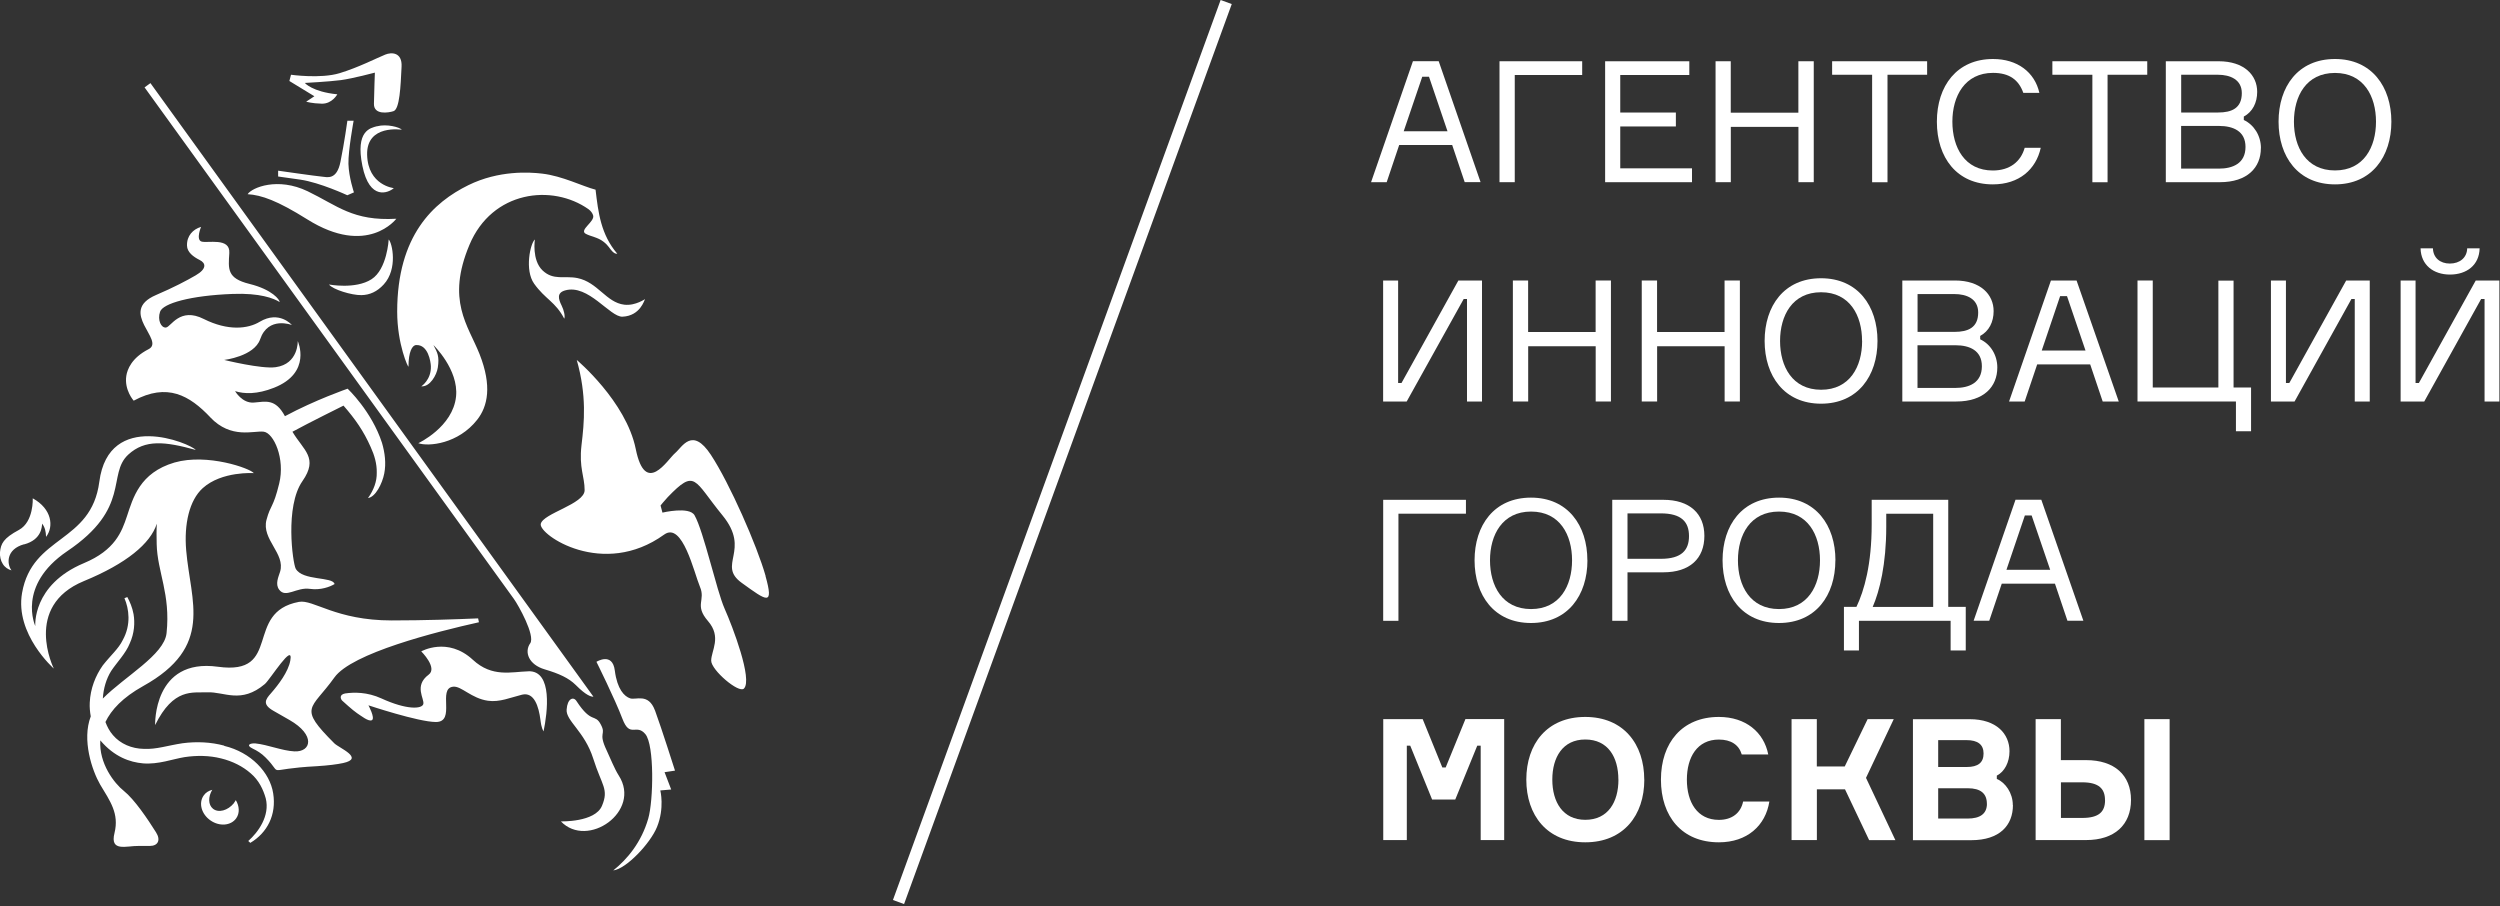 <svg xmlns="http://www.w3.org/2000/svg" width="400" height="145"><rect width="100%" height="100%" fill="#333333" stroke="none"/><g fill="#fff"><path d="M37.43 128.5c-.98 1.2-2.47 1.6-3.35.9-.78-.63-.8-1.9-.12-3.03-.56.14-1.06.44-1.38.92-.84 1.2-.35 2.98 1.1 3.98 1.43 1 3.28.85 4.12-.35.58-.83.5-1.95-.07-2.9-.08.16-.2.3-.3.46zM86.8 43.26c-1.73-1.66-1.22-4.94-1.22-4.94-.73.6-1.67 4.9-.12 7.07 1.8 2.52 3.4 2.87 4.82 5.6.17-.38-.05-1.36-.42-2.1-.55-1.1-.77-2.04.54-2.42 3.72-1.08 7.18 4.28 9.2 4.2 2.85-.13 3.5-2.68 3.6-2.8.13-.13-1.48 1.1-3.32.88-2.9-.35-4.23-3.6-7.5-4.26-2.07-.42-3.83.44-5.58-1.23zm-1.98 59.68c-.96 1.4-.23 3.4 2.34 4.16 2.3.68 3.83 1.38 4.96 2.5 1.66 1.67 2.43 1.88 2.83 1.87L24.07 13.3l-.94.68s40.9 56.65 59.1 81.86c.68.94 3.45 5.85 2.6 7.1zm-.27 4.47c-2.7.07-5.8 1.03-8.9-1.85-4.04-3.73-8.25-1.34-8.25-1.34s2.66 2.64 1.18 3.73c-2.4 1.78-.63 3.87-.85 4.7-.22.8-2.64.96-6.7-.9-2.3-1.05-4.4-1-5.8-.8-1.05.2-.7.94-.47 1.16 0 0 1.7 1.56 2.37 2 .53.33 1.9 1.46 2.4 1.1.5-.36-.58-2.36-.58-2.36s8 2.67 10.8 2.67c3.24 0 .2-5.4 2.76-5.65 1.3-.14 2.9 1.87 5.56 2.25 1.85.27 3.63-.52 5.45-.97 1.95-.48 2.68 1.9 2.95 4.03.05.33.12 1.2.5 1.84.63-3.04 1.48-9.7-2.4-9.62zm20.24 6.25c-1.06-2.84-3.08-1.6-3.98-1.93-.9-.3-2.06-1.43-2.44-4.44-.38-3.02-2.94-1.4-2.94-1.4s2.96 5.95 4.16 9.12c1.2 3.16 2.2.7 3.66 2.44 1.47 1.74 1.3 10.65.47 13.52-1.1 3.8-3.33 6.48-5.6 8.3 2.07-.25 5.92-4.3 7-6.95 1.24-3.04.53-5.85.53-5.85l1.74-.15-1.06-2.77 1.67-.25s-2.16-6.8-3.2-9.63zm-68.92 5.64c-2.13-.57-4.4-.68-6.67-.38-2.33.35-4.2 1-6.17.9-1.95-.03-3.77-.8-4.96-2.2-.54-.62-.92-1.34-1.2-2.1.94-1.96 2.76-3.92 6.02-5.74 11.38-6.32 7.6-13.46 6.9-21.72-.36-4.2.5-8.02 2.65-9.96 3.05-2.75 8.17-2.4 8.17-2.4-.58-.76-7.44-3.2-12.68-1.7-5.6 1.64-6.65 5.7-7.62 8.6-.83 2.5-1.92 5.43-6.88 7.5-8.34 3.5-7.78 10.07-7.78 10.07S2.64 93.7 10.74 88.2c10.3-6.94 6.34-12.27 9.78-15.46 2.7-2.48 5.9-2.1 10.8-.75-.87-1.05-13.92-6.5-15.43 5.1-1.3 9.87-10.73 8.5-12.36 17.78-1.16 6.6 5.08 12.1 5.08 12.1s-4.98-9.97 4.82-14c6.8-2.8 10.65-6 11.66-9.18-.06 1-.05 2.1-.02 3.27.1 4.47 2.24 7.96 1.58 14.24-.36 3.47-6.68 6.92-10.2 10.47.1-1.6.54-3.14 1.34-4.42.9-1.36 2.35-2.82 2.98-4.43.73-1.6.83-3.28.6-4.65-.2-1.1-.6-2-1-2.74-.16.07-.3.13-.46.18.72 1.68 1.1 4.22-.27 6.7-.68 1.4-1.9 2.4-3.2 4.06-1.16 1.64-1.98 3.7-2.08 5.95-.04.72.03 1.46.16 2.2-1.44 3.76.2 8.64 1.5 10.9 1.6 2.67 3.07 4.64 2.3 7.76-.78 3.1 1.94 2.03 3.86 2.07.6 0 1.22 0 1.8 0 1.26 0 1.78-.9 1-2.15-1.34-2.14-3.47-5.3-5.17-6.66-1.52-1.2-4-4.4-3.76-8.08 2.24 2.65 4.75 3.5 6.84 3.68 2.45.2 4.76-.7 6.64-1 1.97-.3 4-.26 5.82.2 1.83.44 3.5 1.28 4.77 2.4 1.3 1.1 2 2.58 2.4 4 .7 2.8-1.23 5.44-2.8 6.82.1.1.22.2.33.3 2.73-1.63 4.2-4.5 3.66-7.92-.52-3.36-3.56-6.58-7.84-7.6zm-2.23-52.53c3.35 3.53 6.95 2.1 8.55 2.3 1.6.2 3.46 4.3 2.48 8.3-.97 3.98-1.36 3.3-2.03 5.8-.83 3.15 3.07 5.4 2.17 8.32-.25.8-.82 1.96-.14 2.86 1.06 1.42 2.77-.45 4.93-.13 1.7.24 3.2-.33 3.93-.77-.26-1.23-5.13-.48-6.22-2.47-.47-.9-1.75-9.96 1.08-14 2.6-3.73.18-4.9-1.6-7.9 2.44-1.34 8.17-4.18 8.17-4.18 1.88 2.16 3.2 4.03 4.35 6.63.6 1.3 1 2.68.97 4.08.04 1.42-.5 2.82-1.4 4.08 1.2-.17 2.28-2.3 2.6-3.93.32-1.64.1-3.33-.36-4.9-1.64-5.05-5.5-8.67-5.5-8.67s-5.2 1.8-10.03 4.4c-1.53-2.85-3.06-2.34-4.96-2.18-1.88.16-3.02-1.83-3.02-1.83 1.47.46 3.5.54 6.23-.54 6.13-2.42 3.8-7.47 3.8-7.47s.14 3.66-3.53 4.18c-2.27.32-8.24-1.16-8.24-1.16s4.78-.56 5.75-3.3C42.9 50.53 46.7 52 46.7 52s-2.02-2.38-5.14-.52c-1.9 1.15-5.07 1.5-8.95-.44-3.86-1.96-5.26 1.28-6.05 1.36-.78.1-1.4-1.2-.95-2.52.44-1.34 4.9-2.6 11.6-2.85 4.4-.17 6.58.7 7.54 1.3 0-.36-1.18-2-4.82-2.9-3.64-.9-3.4-2.37-3.24-4.94.17-2.56-3.56-1.53-4.47-1.85-.9-.33-.05-2.34-.05-2.34-1.3.38-2.3 1.44-2.25 3 .02 1.06 1.03 1.8 2.03 2.3 1 .5 1.17 1.4-.63 2.45-1.46.85-3.55 1.95-6.35 3.15-6.23 2.67 1.55 7.27-1.2 8.67-2.73 1.4-3.4 3.25-3.56 4.26-.35 2.28 1.18 3.98 1.18 3.98 5.36-2.9 8.93-.86 12.27 2.67zm31.72-8.16c0-2.28.58-3.38 1.22-3.4 1.92-.1 2.33 2.65 2.36 3.38.08 2.18-1.53 3.22-1.53 3.22 1.38.12 2.46-1.8 2.64-3 .27-1.8-.06-2.4-.7-3.6 0 0 4.05 3.9 3.62 8.22-.5 4.9-6.04 7.48-6.04 7.48 1.64.58 6.4.1 9.42-3.75 1.68-2.14 2.4-5.38.38-10.5-1.84-4.64-5.36-8.57-1.62-17.48 3.63-8.68 13.26-9.8 19.06-5.7.37.28.6.6.72.94.38 1.03-2.33 2.38-1.15 3 .82.43 1.9.54 2.8 1.24.85.64 1.02 1.18 1.45 1.58.32.3.46.36.78.36-2.62-3.06-3.05-6.56-3.48-10.25-2.06-.53-5.32-2.2-8.54-2.57-2.02-.24-6.92-.56-11.82 1.85-5.53 2.72-11.38 8-11.38 20.23 0 5.27 1.8 9.08 1.8 8.78zM3.87 87.1c2.83-.77 2.83-2.88 2.87-3.32.46.6.6 1.26.63 2.12 1.26-1.63.95-4.47-2.13-6.17 0 0 .18 3.74-2.2 5.05C.53 86.12.13 87 0 88.35c-.05.65.1 1.34.44 1.87.32.54.87.9 1.4 1.04-.76-1-.9-3.38 2.02-4.18zM63.42 35c-6.98.4-9.42-2.1-14.2-4.4-4.78-2.3-8.9-.6-9.6.47 2.22.14 4.74 1.02 9.53 4.02 9.66 6.06 14.27-.1 14.27-.1zM60.3 20.2c-1 .28-3.47.67-2.32 6.33 1.15 5.67 4.2 4.3 5.03 3.57 0 0-4.15-.43-4.27-5.34-.12-4.92 5.56-4 5.56-4-.35-.4-2.4-.98-4-.55zm62.2 71.97c-1.38-4.88-5.76-14.84-8.76-19.4-3-4.54-4.55-1.27-5.75-.25-1.2 1.03-4.73 6.95-6.27-.68-1.55-7.63-9.44-14.25-9.44-14.25 1.62 5.74 1.2 9.95.76 13.64-.42 3.68.5 4.97.5 7.2 0 2.23-6.67 3.7-7.02 5.4-.34 1.72 9.95 8.77 19.75 1.7 2.94-2.12 4.78 6.12 5.72 8.35.95 2.22-.94 2.9 1.28 5.48 2.24 2.57.52 4.74.52 6.35 0 1.5 4.43 5.28 5.24 4.46 1.42-1.43-1.8-9.88-3.1-12.8-1.28-2.9-3.34-12.35-4.8-14.92-.83-1.47-5.14-.43-5.14-.43l-.3-1.14s.6-.76 1.15-1.34c4.47-4.63 4.12-2.75 8.76 2.92 4.62 5.66-.95 7.9 3.08 10.8 4.04 2.92 5.16 3.78 3.8-1.1zM49 16.27s.86.28 2.5.32c1.65.02 2.47-1.5 2.47-1.5-4.02-.4-5.2-1.82-5.2-1.82s3.83-.2 5.76-.45c1.93-.26 5.45-1.2 5.45-1.2s-.12 3.15-.15 5c-.02 1.82 2.34 1.42 3.12 1.17 1-.3 1.15-3.97 1.3-7.1.13-2.35-1.62-2.37-2.62-1.95-1.47.6-4.28 2.05-7.3 2.97-3.03.92-7.77.25-7.77.25l-.26 1 4 2.44-1.3.86zm6.57 14.97l1.06-.46s-.82-2.42-.88-4.56c-.05-2.15.83-6.9.83-6.9h-1s-.48 3.5-1.1 6.54c-.6 3.06-2.2 2.46-2.98 2.4-.78-.06-7-.95-7-.95v.93s.4.05 3.54.5c3.16.46 7.53 2.5 7.53 2.5zm3.87 13.44c-2.57 1.65-6.8.84-6.8.84.58.8 3.64 1.73 5.18 1.7 1.34-.02 2.52-.56 3.57-1.7 2.3-2.5 1.36-6.68.8-7.2 0 0-.25 4.76-2.75 6.36zm-5.94 74.26c-5.9-5.9-3.75-5.3 0-10.54 2.77-3.9 16.3-7.32 23.13-8.84l-.13-.62c-3.45.15-8.64.33-13.84.33-8.93 0-12.53-3.4-14.83-2.97-8.87 1.66-2.56 11.82-12.96 10.38-10.4-1.44-10.05 9.33-10.05 9.33 2.95-5.98 6-5.14 8.35-5.24 2.72-.12 5.38 1.9 9.2-1.32.83-.7 4.63-6.84 4.08-3.77-.32 1.8-1.87 3.84-3.1 5.25-.9 1-1.4 1.77.4 2.8.63.36 1.48.84 2.57 1.47 4.2 2.4 3.5 5.16.77 5.02-1.95-.1-4.26-1.07-6.2-1.27-.78-.08-1.68.25-.43.84.64.3 1.38.75 2.02 1.4 3.1 3.08-.6 1.86 8.24 1.4 1.88-.12 3.22-.3 4.17-.5 3.5-.76-.63-2.4-1.4-3.16zM99 124.08c-.7-1.1-1.3-2.66-1.95-4.05-1.4-2.95-.02-2.38-.9-4.07-.97-1.88-1.46-.04-3.92-3.8-.48-.75-1.45-.42-1.57 1.38-.13 1.8 2.88 3.48 4.26 7.84 1.38 4.36 2.52 4.86 1.4 7.54-1.1 2.67-6.58 2.5-6.58 2.5 4.26 4.45 12.95-1.6 9.26-7.34z"/><path d="M196.2.32l-52.44 144"/><path d="M142.87 144L195.3 0l1.78.65-52.43 144z"/><path d="M224.6 21h7l-2.96-8.72h-1.08l-2.96 8.7zm7.75 2.2h-8.48l-2 5.95h-2.5l6.7-19.36h4.12l6.7 19.35h-2.54l-2-5.94z"/><path d="M242.36 12v17.15h-2.44V9.8h13.23V12h-10.8"/><path d="M270.72 26.92v2.23h-13.9V9.8h13.47V12h-11.05v6h8.9v2.23h-8.9v6.7h11.47"/><path d="M290.2 9.8v19.35h-2.45V20.3h-10.82v8.85h-2.44V9.8h2.43v8.23h10.82V9.8h2.44"/><path d="M308.33 11.96H302v17.2h-2.46v-17.2h-6.4V9.8h15.2v2.16"/><path d="M326.52 23.65c-.76 3.44-3.44 5.85-7.67 5.85-5.75 0-8.95-4.28-8.95-10.03 0-5.75 3.23-10.03 8.98-10.03 3.9 0 6.67 2.1 7.42 5.42h-2.57c-.73-2.06-2.2-3.2-4.85-3.2-4.5 0-6.5 3.72-6.5 7.8 0 4.13 1.97 7.82 6.47 7.82 2.7 0 4.47-1.4 5.1-3.63h2.57"/><path d="M343.55 11.96h-6.34v17.2h-2.43v-17.2h-6.4V9.8h15.18v2.16"/><path d="M359.28 23.5c0-2.5-1.95-3.35-4.23-3.35h-6.07v6.83h6.04c2.2 0 4.26-.82 4.26-3.47zm-10.3-5.5h5.93c2.15 0 3.78-.68 3.78-3.1 0-2.18-1.87-2.94-3.82-2.94h-5.88V18zm12.76 5.7c0 3.1-2.16 5.45-6.56 5.45h-8.65V9.8h8.44c4.12 0 6.18 2.24 6.18 4.9 0 1.73-.74 3.2-2.14 3.95v.55c1.63.76 2.74 2.52 2.74 4.5z"/><path d="M380.16 19.47c0-4.07-1.96-7.8-6.56-7.8-4.62 0-6.57 3.73-6.57 7.8s1.95 7.8 6.57 7.8c4.6 0 6.56-3.73 6.56-7.8zm2.46 0c0 5.58-3.14 10.03-9.02 10.03-5.92 0-9.03-4.45-9.03-10.03 0-5.6 3.1-10.03 9.03-10.03 5.88 0 9.02 4.44 9.02 10.03z"/><path d="M223.7 44.88v16.4h.54l9.1-16.4h3.78v19.36h-2.4v-16.4h-.53l-9.12 16.4h-3.77V44.88h2.4"/><path d="M257.75 44.88v19.36h-2.44V55.4h-10.8v8.84h-2.45V44.88h2.44v8.24h10.8v-8.24h2.45"/><path d="M278.38 44.88v19.36h-2.44V55.4h-10.8v8.84h-2.46V44.88h2.45v8.24h10.8v-8.24h2.45"/><path d="M297.93 54.56c0-4.07-1.95-7.8-6.56-7.8-4.6 0-6.56 3.73-6.56 7.8s1.96 7.8 6.57 7.8c4.6 0 6.56-3.73 6.56-7.8zm2.47 0c0 5.58-3.15 10.03-9.03 10.03-5.9 0-9.03-4.46-9.03-10.04 0-5.6 3.12-10.03 9.03-10.03 5.88 0 9.03 4.44 9.03 10.03z"/><path d="M317.1 58.6c0-2.52-1.95-3.36-4.22-3.36h-6.08v6.83h6.05c2.2 0 4.25-.82 4.25-3.47zm-10.3-5.5h5.94c2.14 0 3.77-.68 3.77-3.1 0-2.2-1.86-2.95-3.8-2.95h-5.9v6.05zm12.77 5.7c0 3.08-2.17 5.44-6.56 5.44h-8.64V44.88h8.43c4.1 0 6.18 2.25 6.18 4.9 0 1.74-.74 3.2-2.15 3.97v.54c1.63.75 2.74 2.5 2.74 4.5z"/><path d="M326.68 56.08h7l-2.96-8.7h-1.1l-2.94 8.7zm7.75 2.22h-8.48l-2 5.94h-2.5l6.7-19.36h4.1L339 64.24h-2.57l-2-5.94z"/><path d="M357.75 64.24H342V44.88h2.44V62h10.5V44.9h2.43V62h2.8V69h-2.42v-4.74"/><path d="M365.75 44.88v16.4h.54l9.1-16.4h3.77v19.36h-2.4v-16.4h-.53l-9.1 16.4h-3.78V44.88h2.4"/><path d="M396.74 39.73c-.06 2.68-2.06 4.2-4.75 4.2-2.63 0-4.64-1.52-4.7-4.2h1.98c.03 1.5 1.14 2.44 2.7 2.44 1.6 0 2.75-.95 2.78-2.44h1.98zm-10.25 5.15v16.4h.53l9.1-16.4h3.78v19.36h-2.37v-16.4h-.55l-9.1 16.4h-3.78V44.88h2.4z"/><path d="M223.75 82.2v17.13h-2.44V79.97h13.24v2.22h-10.8"/><path d="M251.53 89.65c0-4.07-1.95-7.8-6.56-7.8-4.6 0-6.57 3.73-6.57 7.8s1.96 7.8 6.57 7.8c4.6 0 6.56-3.73 6.56-7.8zm2.46 0c0 5.6-3.15 10.03-9.03 10.03-5.9 0-9.03-4.44-9.03-10.03 0-5.6 3.12-10.03 9.03-10.03 5.88 0 9.02 4.44 9.02 10.03z"/><path d="M270.24 85.77c0-2.25-1.2-3.63-4.5-3.63h-5.34v7.27h5.34c3.3 0 4.5-1.38 4.5-3.63zm2.46-.03c0 3.64-2.35 5.83-6.56 5.83h-5.74v7.76h-2.44V79.97h8.18c4.2 0 6.56 2.2 6.56 5.77z"/><path d="M291.2 89.65c0-4.07-1.95-7.8-6.56-7.8-4.6 0-6.57 3.73-6.57 7.8s1.96 7.8 6.57 7.8c4.6 0 6.56-3.73 6.56-7.8zm2.46 0c0 5.6-3.14 10.03-9.02 10.03-5.9 0-9.03-4.44-9.03-10.03 0-5.6 3.13-10.03 9.04-10.03 5.88 0 9.02 4.44 9.02 10.03z"/><path d="M309.3 82.2h-7.5v2.08c0 6-1.06 10.28-2.17 12.83h9.68V82.2zm5.22 14.9v6.97h-2.42v-4.74h-14.67v4.74h-2.4V97.1h2c1.25-2.63 2.44-6.77 2.44-13.23v-3.9h12.25V97.1h2.8z"/><path d="M321.03 91.17h7l-2.97-8.7h-1.08l-2.95 8.7zm7.75 2.22h-8.5l-2 5.93h-2.5l6.7-19.36h4.13l6.73 19.36h-2.55l-2-5.94z"/><path d="M221.3 115.06h6.33l3.14 7.73h.54l3.16-7.74h6.2v19.36h-3.76v-15.1h-.55l-3.52 8.62h-3.7l-3.5-8.62h-.55v15.1h-3.77v-19.36"/><path d="M258.94 124.74c0-3.58-1.65-6.42-5.3-6.42-3.6 0-5.27 2.84-5.27 6.42s1.68 6.43 5.28 6.43c3.64 0 5.3-2.85 5.3-6.43zm4.15 0c0 5.7-3.32 10.03-9.45 10.03-6.12 0-9.43-4.34-9.43-10.03 0-5.7 3.3-10.03 9.43-10.03s9.44 4.35 9.44 10.04z"/><path d="M283.1 128.23c-.6 3.86-3.55 6.54-8.08 6.54-5.9 0-9.27-4.12-9.27-10.03 0-5.9 3.4-10.03 9.27-10.03 4.3 0 7.2 2.45 7.9 6h-4.24c-.46-1.55-1.73-2.38-3.66-2.38-3.47 0-5.12 2.82-5.12 6.42 0 3.58 1.65 6.43 5.12 6.43 2.1 0 3.5-1.1 3.88-2.94h4.2"/><path d="M286.65 115.06h4.04v7.57h4.47l3.66-7.57H303l-4.44 9.4 4.7 9.96h-4.2l-3.86-8.13h-4.5v8.12h-4.05v-19.36"/><path d="M317.9 128.6c0-1.64-1-2.48-3.05-2.48h-4.74v4.85h4.7c2 0 3.1-.76 3.1-2.38zm-.53-8.04c0-1.43-.92-2.14-2.73-2.14h-4.53v4.3h4.56c1.82 0 2.7-.7 2.7-2.16zm4.7 8.25c0 3.23-2.1 5.62-6.67 5.62h-9.33v-19.36h9.08c4.3 0 6.37 2.36 6.37 5.13 0 1.75-.78 3.26-2.03 3.9v.53c1.37.57 2.56 2.25 2.56 4.18z"/><path d="M343.1 134.42h4.04v-19.36h-4.04v19.36zm-6.3-6.4c0-1.8-.96-2.85-3.65-2.85h-3.4v5.7h3.4c2.7 0 3.66-1 3.66-2.85zm-11.1 6.4v-19.36h4.04v6.56h4.04c4.53 0 7.18 2.4 7.18 6.37 0 4-2.65 6.42-7.18 6.42h-8.08z"/></g></svg>